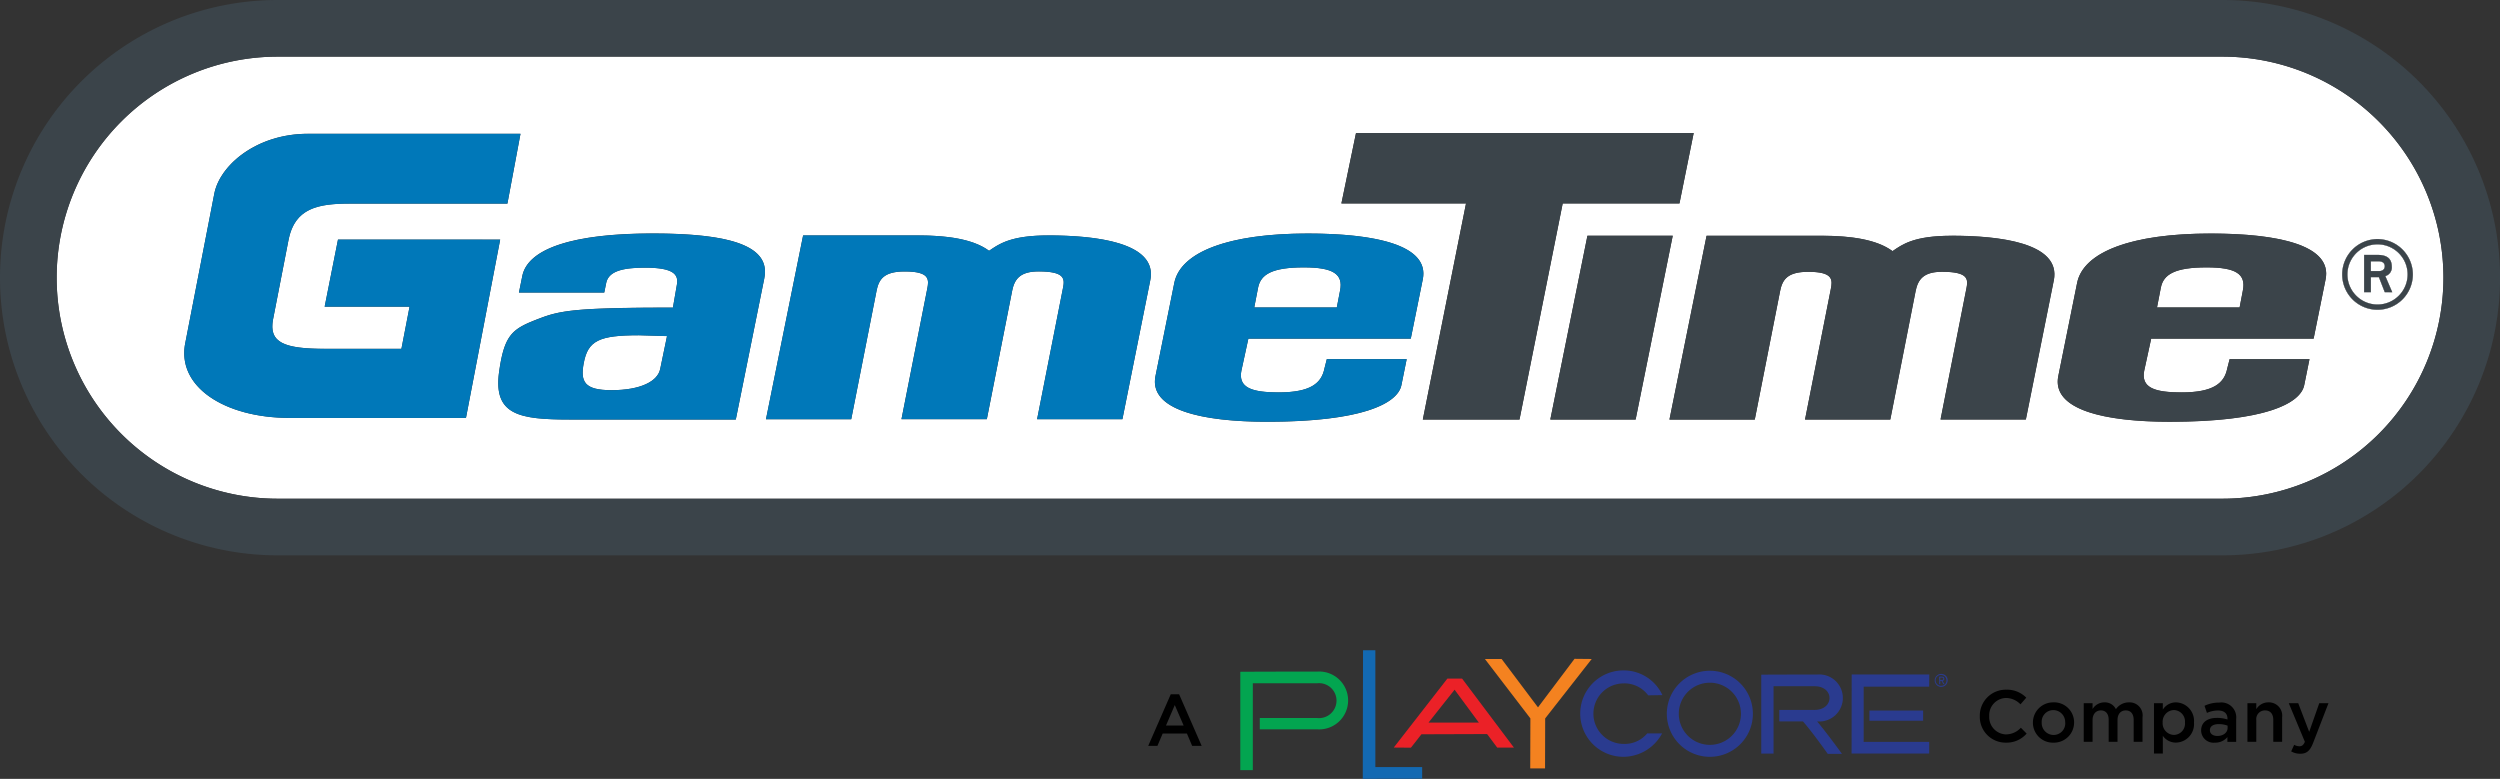 <svg xmlns="http://www.w3.org/2000/svg" xmlns:xlink="http://www.w3.org/1999/xlink" width="190.082" height="59.217" viewBox="0 0 190.082 59.217">
  <rect x="0" y="0" width="190.082" height="59.217" fill="#333333" stroke="none"/>
  <defs>
    <clipPath id="clip-path">
      <rect id="Rectangle_1877" data-name="Rectangle 1877" width="190.082" height="59.217" fill="none"/>
    </clipPath>
  </defs>
  <g id="logo_new" transform="translate(-77.4 -126)">
    <g id="Group_705" data-name="Group 705" transform="translate(77.4 126)" clip-path="url(#clip-path)">
      <path id="Path_38164" data-name="Path 38164" d="M160.46,175.869c-.261,1.406.039,2.053,2.109,2.053,2.208,0,3.516-.668,3.707-1.614l.519-2.5-2.134-.064c-3.036,0-3.883.409-4.2,2.122" transform="translate(-116.079 -148.256)" fill="#fff"/>
      <path id="Path_38165" data-name="Path 38165" d="M415.624,163.217h-.573v.743h.619c.24,0,.435-.114.435-.366s-.172-.377-.481-.377" transform="translate(-234.786 -143.348)" fill="#fff"/>
      <path id="Path_38166" data-name="Path 38166" d="M259.8,164.08c-2.415,0-3.281.529-3.483,1.531l-.294,1.516H262.3l.249-1.293c.253-1.252-.542-1.754-2.751-1.754" transform="translate(-160.658 -143.75)" fill="#fff"/>
      <path id="Path_38167" data-name="Path 38167" d="M388.372,164.08c-2.414,0-3.28.529-3.483,1.531l-.294,1.516h6.279l.248-1.293c.254-1.252-.541-1.754-2.751-1.754" transform="translate(-220.59 -143.75)" fill="#fff"/>
      <path id="Path_38168" data-name="Path 38168" d="M250.138,134.066H102.272a16.806,16.806,0,1,0,0,33.612H250.13a16.806,16.806,0,0,0,.008-33.612M103.162,161.532c-4.9,0-8.638-2.369-7.9-5.77l2.191-11.271c.424-2.183,3.217-4.559,7.123-4.559h16.158l-.994,5.306h-11.96c-2.46,0-4.2.352-4.678,2.743l-1.176,6.034c-.351,1.8.827,2.266,3.981,2.266h5.775l.62-3.206h-6.457l1.014-5.1h12.331l-2.6,13.554Zm36.112-10.621-2.17,10.745H124.511c-3.864,0-5.863-.331-5.4-3.646.4-2.84,1.019-3.25,2.965-4,1.647-.64,2.8-.863,10.248-.863l.294-1.7c.162-.807-.214-1.337-2.422-1.337-1.794,0-2.773.307-2.947,1.17l-.146.72h-6.486l.254-1.252c.415-2.06,3.767-3.236,9.908-3.236,5.934,0,8.986.946,8.491,3.4m29.348.153L166.5,161.633h-6.486l1.969-9.98c.137-.69.149-1.253-1.853-1.253-1.388,0-1.832.56-2.013,1.476l-1.925,9.757H149.7l1.956-9.9c.143-.724.2-1.33-1.72-1.33-1.587,0-1.961.609-2.132,1.476l-1.925,9.757H139.4l2.822-13.974h8.75c2.209,0,4.188.279,5.388,1.169.738-.495,1.606-1.169,4.5-1.169,3.5,0,8.341.5,7.758,3.406m19.806,4.44H176.076l-.526,2.418c-.264,1.309.767,1.67,2.837,1.67,2.416,0,3.245-.7,3.471-1.809l.183-.72h6.072l-.4,1.976c-.287,1.42-3.046,2.784-10.223,2.784-4.9,0-9-.891-8.474-3.48l1.428-7.071c.478-2.367,4.14-3.758,10.143-3.758,5.176,0,9.274.891,8.751,3.48Zm.915,6.152,3.285-16.432h-9.475l1.111-5.353h25.674l-1.081,5.353h-8.878l-3.285,16.432Zm9.694,0,2.822-13.974h6.486l-2.822,13.974Zm38.275-10.569-2.123,10.569H228.7l1.969-9.98c.136-.69.148-1.252-1.853-1.252-1.387,0-1.832.56-2.013,1.476l-1.924,9.757H218.4l1.956-9.9c.144-.725.2-1.331-1.72-1.331-1.588,0-1.963.609-2.133,1.476l-1.924,9.757h-6.487l2.822-13.974h8.75c2.208,0,4.188.279,5.388,1.169.738-.5,1.606-1.169,4.5-1.169,3.5,0,8.342.5,7.758,3.406M257.982,151l-.911,4.51H244.72l-.526,2.418c-.264,1.309.766,1.67,2.836,1.67,2.415,0,3.245-.7,3.47-1.809l.185-.72h6.071l-.4,1.976c-.286,1.42-3.047,2.784-10.223,2.784-4.9,0-9-.891-8.474-3.48l1.428-7.071c.478-2.367,4.139-3.758,10.143-3.758,5.176,0,9.273.891,8.751,3.48m3.947,2.316a2.687,2.687,0,1,1,2.688-2.688,2.692,2.692,0,0,1-2.688,2.688" transform="translate(-81.16 -129.76)" fill="#fff"/>
      <path id="Path_38169" data-name="Path 38169" d="M414,160.8a2.287,2.287,0,1,0,2.287,2.287A2.294,2.294,0,0,0,414,160.8m.549,3.637-.446-1.144h-.608v1.144h-.514V161.6h.95c.538,0,1.156.091,1.156.915a.679.679,0,0,1-.493.7l.526,1.224Z" transform="translate(-233.23 -142.219)" fill="#fff"/>
      <path id="Path_38170" data-name="Path 38170" d="M246.379,126H98.512a21.112,21.112,0,1,0,0,42.224H246.37A21.112,21.112,0,0,0,246.379,126m-.009,37.918H98.517a16.806,16.806,0,1,1,0-33.612H246.379a16.806,16.806,0,0,1-.009,33.612" transform="translate(-77.4 -126)" fill="#3b444a"/>
      <path id="Path_38171" data-name="Path 38171" d="M294.144,150.294l1.082-5.354H269.551l-1.11,5.354h9.475l-3.285,16.432h7.35l3.285-16.432Z" transform="translate(-166.448 -134.829)" fill="#3b444a"/>
      <path id="Path_38172" data-name="Path 38172" d="M301.015,159.571l-2.822,13.974h6.486l2.822-13.974Z" transform="translate(-180.316 -141.648)" fill="#3b444a"/>
      <path id="Path_38173" data-name="Path 38173" d="M382.07,159.258c-6,0-9.665,1.392-10.143,3.758l-1.428,7.071c-.523,2.589,3.575,3.48,8.474,3.48,7.176,0,9.937-1.364,10.223-2.784l.4-1.977h-6.071l-.185.72c-.224,1.113-1.055,1.809-3.47,1.809-2.07,0-3.1-.361-2.836-1.67l.526-2.418H389.91l.911-4.51c.522-2.589-3.575-3.48-8.751-3.48m2.461,4.328-.248,1.294H378l.294-1.516c.2-1,1.069-1.531,3.484-1.531,2.209,0,3,.5,2.751,1.753" transform="translate(-213.999 -141.502)" fill="#3b444a"/>
      <path id="Path_38174" data-name="Path 38174" d="M160.1,159.259c-6.141,0-9.492,1.176-9.908,3.235l-.254,1.252h6.486l.146-.72c.174-.863,1.153-1.17,2.947-1.17,2.208,0,2.584.53,2.422,1.337l-.294,1.7c-7.452,0-8.6.223-10.248.863-1.946.752-2.564,1.162-2.965,4-.466,3.315,1.532,3.647,5.4,3.647h12.593l2.17-10.746c.495-2.45-2.557-3.4-8.491-3.4m.574,10.3c-.191.947-1.5,1.614-3.707,1.614-2.07,0-2.369-.648-2.109-2.053.317-1.713,1.164-2.122,4.2-2.122l2.134.064Z" transform="translate(-110.48 -141.503)" fill="#0078b9"/>
      <path id="Path_38175" data-name="Path 38175" d="M253.494,159.258c-6,0-9.665,1.392-10.143,3.758l-1.428,7.071c-.523,2.589,3.575,3.48,8.474,3.48,7.177,0,9.937-1.364,10.224-2.784l.4-1.977h-6.072l-.183.72c-.225,1.113-1.055,1.809-3.471,1.809-2.07,0-3.1-.361-2.837-1.67l.526-2.418h12.351l.911-4.51c.523-2.589-3.575-3.48-8.751-3.48m2.462,4.328-.249,1.294h-6.279l.294-1.516c.2-1,1.068-1.531,3.483-1.531,2.208,0,3,.5,2.751,1.753" transform="translate(-154.067 -141.502)" fill="#0078b9"/>
      <path id="Path_38176" data-name="Path 38176" d="M336.614,159.571c-2.9,0-3.767.673-4.5,1.169-1.2-.891-3.18-1.169-5.388-1.169h-8.75l-2.822,13.974h6.487l1.924-9.757c.17-.867.545-1.476,2.132-1.476,1.918,0,1.863.606,1.72,1.331l-1.955,9.9h6.487l1.924-9.757c.182-.917.626-1.476,2.013-1.476,2,0,1.989.562,1.853,1.252l-1.969,9.98h6.486l2.123-10.569c.584-2.9-4.26-3.406-7.758-3.406" transform="translate(-188.219 -141.648)" fill="#3b444a"/>
      <path id="Path_38177" data-name="Path 38177" d="M115.328,153.1l-1.014,5.1h6.457l-.62,3.206h-5.775c-3.154,0-4.331-.464-3.98-2.266l1.175-6.034c.483-2.39,2.219-2.742,4.678-2.742h11.96l.994-5.307H113.045c-3.906,0-6.7,2.376-7.123,4.559l-2.191,11.27c-.736,3.4,3,5.771,7.9,5.771h13.428l2.6-13.555Z" transform="translate(-89.63 -134.882)" fill="#0078b9"/>
      <path id="Path_38178" data-name="Path 38178" d="M207.95,159.527c-2.9,0-3.767.674-4.5,1.169-1.2-.891-3.18-1.169-5.388-1.169h-8.75L186.485,173.5h6.486l1.925-9.757c.171-.867.545-1.476,2.132-1.476,1.918,0,1.863.606,1.72,1.331l-1.956,9.9h6.487l1.925-9.757c.181-.916.625-1.476,2.013-1.476,2,0,1.989.563,1.852,1.253L207.1,173.5h6.486l2.123-10.569c.584-2.9-4.26-3.406-7.758-3.406" transform="translate(-128.247 -141.628)" fill="#0078b9"/>
      <path id="Path_38179" data-name="Path 38179" d="M416.193,163.211c0-.824-.619-.915-1.156-.915h-.95v2.837h.515v-1.144h.607l.447,1.144h.571l-.526-1.224a.681.681,0,0,0,.493-.7m-.973.32H414.6v-.743h.573c.309,0,.481.125.481.377s-.2.366-.435.366" transform="translate(-234.337 -142.918)" fill="#fff"/>
      <path id="Path_38180" data-name="Path 38180" d="M416.193,163.211c0-.824-.619-.915-1.156-.915h-.95v2.837h.515v-1.144h.607l.447,1.144h.571l-.526-1.224a.681.681,0,0,0,.493-.7m-.973.32H414.6v-.743h.573c.309,0,.481.125.481.377s-.2.366-.435.366" transform="translate(-234.337 -142.918)" fill="#3b444a"/>
      <path id="Path_38181" data-name="Path 38181" d="M413.649,160.047a2.687,2.687,0,1,0,2.688,2.688,2.7,2.7,0,0,0-2.688-2.688m0,4.975a2.287,2.287,0,1,1,2.287-2.287,2.294,2.294,0,0,1-2.287,2.287" transform="translate(-232.88 -141.87)" fill="#fff"/>
      <path id="Path_38182" data-name="Path 38182" d="M413.649,160.047a2.687,2.687,0,1,0,2.688,2.688,2.7,2.7,0,0,0-2.688-2.688m0,4.975a2.287,2.287,0,1,1,2.287-2.287,2.294,2.294,0,0,1-2.287,2.287" transform="translate(-232.88 -141.87)" fill="#3b444a"/>
      <path id="Path_38183" data-name="Path 38183" d="M353.488,221.978a.493.493,0,1,0,.469.491.478.478,0,0,0-.469-.491m0,.9a.412.412,0,1,1,.376-.412.388.388,0,0,1-.376.412" transform="translate(-205.87 -170.737)" fill="#2a3b8f"/>
      <path id="Path_38184" data-name="Path 38184" d="M353.957,222.53c0-.112-.063-.161-.189-.161h-.2v.568h.081v-.247h.093l.141.247h.091l-.153-.25a.145.145,0,0,0,.139-.156m-.312.087v-.176h.111c.057,0,.117.013.117.083,0,.088-.061.093-.13.093Z" transform="translate(-206.126 -170.92)" fill="#2a3b8f"/>
      <path id="Path_38185" data-name="Path 38185" d="M259.887,221.646c-3.787,0-5.85.014-5.85.014v7.479h.952v-6.606h4.894a1.329,1.329,0,1,1,0,2.643h-4.364v.86h4.368a2.2,2.2,0,1,0,0-4.39" transform="translate(-159.734 -170.583)" fill="#03a550"/>
      <path id="Path_38186" data-name="Path 38186" d="M332.474,222.064c-3.122,0-4.244.011-4.244.011v6h.936v-5.122h3.117c1.526,0,1.506,1.8,0,1.8H329.6v.874h1.8c.738.84,1.885,2.468,1.885,2.468h1.081s-1.092-1.518-1.89-2.468a1.789,1.789,0,1,0,0-3.562" transform="translate(-194.317 -170.777)" fill="#2a3b8f"/>
      <path id="Path_38187" data-name="Path 38187" d="M272.437,218.61H271.5l-.02,9.774s2.157-.014,4.516-.011v-.883h-3.559Z" transform="translate(-167.865 -169.167)" fill="#1369b2"/>
      <path id="Path_38188" data-name="Path 38188" d="M279.968,222.644l-4.076,5.242,1.305.011.8-1.02,4.992-.017.768,1.028h1.271l-3.94-5.244Zm-1.432,3.344,1.981-2.5,1.844,2.5Z" transform="translate(-169.921 -171.048)" fill="#eb2127"/>
      <path id="Path_38189" data-name="Path 38189" d="M295.687,219.826l-2.779,3.691-2.764-3.678h-1.272l3.459,4.518-.012,3.8h1.126l.01-3.8,3.539-4.518Z" transform="translate(-175.971 -169.734)" fill="#f48220"/>
      <path id="Path_38190" data-name="Path 38190" d="M305.749,222.462a2.25,2.25,0,0,1,1.864.91l1.082-.019a3.242,3.242,0,0,0-2.963-1.877,3.284,3.284,0,1,0,0,6.569,3.358,3.358,0,0,0,2.941-1.781l-1.132,0a2.222,2.222,0,0,1-1.791.8,2.3,2.3,0,0,1,0-4.6" transform="translate(-182.298 -170.503)" fill="#2a3b8f"/>
      <path id="Path_38191" data-name="Path 38191" d="M318.045,221.526a3.272,3.272,0,1,0,3.276,3.272,3.272,3.272,0,0,0-3.276-3.272m0,5.635a2.363,2.363,0,1,1,2.368-2.363,2.363,2.363,0,0,1-2.368,2.363" transform="translate(-188.044 -170.527)" fill="#2a3b8f"/>
      <path id="Path_38192" data-name="Path 38192" d="M341.094,228.071h5.9v-.887h-4.982v-4.2h4.982l.007-.926h-5.9Z" transform="translate(-200.313 -170.776)" fill="#2a3b8f"/>
      <rect id="Rectangle_1876" data-name="Rectangle 1876" width="4.083" height="0.774" transform="translate(142.137 54.025)" fill="#2a3b8f"/>
      <path id="Path_38193" data-name="Path 38193" d="M242.637,224.878l-1.713,3.922h.7l.4-.941h1.841l.4.941h.723l-1.714-3.922Zm-.361,2.375.668-1.558.673,1.558Z" transform="translate(-153.622 -172.089)"/>
      <path id="Path_38194" data-name="Path 38194" d="M361.358,227.625a1.317,1.317,0,0,1-1.286-1.385v-.012a1.307,1.307,0,0,1,1.286-1.374,1.549,1.549,0,0,1,1.09.484l.44-.507a2.034,2.034,0,0,0-1.525-.606,1.971,1.971,0,0,0-2.008,2.014v.011a1.959,1.959,0,0,0,1.981,2,2.011,2.011,0,0,0,1.58-.689l-.44-.445a1.529,1.529,0,0,1-1.118.506" transform="translate(-208.825 -171.785)"/>
      <path id="Path_38195" data-name="Path 38195" d="M368.487,226.028a1.536,1.536,0,0,0-1.569,1.535v.011a1.519,1.519,0,0,0,1.558,1.518,1.536,1.536,0,0,0,1.574-1.53v-.011a1.522,1.522,0,0,0-1.564-1.525m.891,1.547a.886.886,0,0,1-.891.934.91.91,0,0,1-.9-.945v-.011a.882.882,0,0,1,.885-.935.908.908,0,0,1,.9.946Z" transform="translate(-212.35 -172.625)"/>
      <path id="Path_38196" data-name="Path 38196" d="M377.607,226.028a1.2,1.2,0,0,0-1,.518.923.923,0,0,0-.873-.518,1.052,1.052,0,0,0-.9.507v-.445h-.673v2.937h.673v-1.652c0-.456.256-.735.629-.735s.595.256.595.712v1.675h.673v-1.658c0-.472.262-.729.628-.729s.6.25.6.718v1.669h.673v-1.874a.987.987,0,0,0-1.029-1.124" transform="translate(-215.73 -172.625)"/>
      <path id="Path_38197" data-name="Path 38197" d="M385.837,226.029a1.173,1.173,0,0,0-1,.551v-.49h-.673v3.828h.673v-1.348a1.2,1.2,0,0,0,1,.518,1.406,1.406,0,0,0,1.369-1.524v-.011a1.41,1.41,0,0,0-1.369-1.524m.684,1.535a.86.86,0,0,1-.84.94.882.882,0,0,1-.857-.94v-.011a.886.886,0,0,1,.857-.94.869.869,0,0,1,.84.94Z" transform="translate(-220.391 -172.626)"/>
      <path id="Path_38198" data-name="Path 38198" d="M392.251,226.06a2.517,2.517,0,0,0-1.118.245l.184.54a2.036,2.036,0,0,1,.84-.184c.467,0,.723.223.723.628v.057a2.453,2.453,0,0,0-.813-.122c-.684,0-1.191.311-1.191.963v.011a.94.94,0,0,0,1.046.907,1.188,1.188,0,0,0,.951-.422v.361h.668V227.3a1.133,1.133,0,0,0-1.291-1.24m.64,1.919c0,.368-.334.618-.779.618-.317,0-.568-.155-.568-.434v-.011c0-.283.25-.456.673-.456a1.9,1.9,0,0,1,.673.117Z" transform="translate(-223.518 -172.64)"/>
      <path id="Path_38199" data-name="Path 38199" d="M399.063,226.028a1.056,1.056,0,0,0-.918.518v-.456h-.674v2.937h.674v-1.658a.654.654,0,0,1,.662-.729c.4,0,.629.262.629.718v1.669h.673v-1.869a1.009,1.009,0,0,0-1.046-1.13" transform="translate(-226.592 -172.625)"/>
      <path id="Path_38200" data-name="Path 38200" d="M404.909,228.324l-.834-2.181h-.719l1.225,2.937c-.112.256-.228.34-.418.34a.828.828,0,0,1-.395-.111l-.228.5a1.366,1.366,0,0,0,.7.178c.473,0,.735-.223.968-.823l1.168-3.021h-.7Z" transform="translate(-229.335 -172.679)"/>
    </g>
  </g>
</svg>
